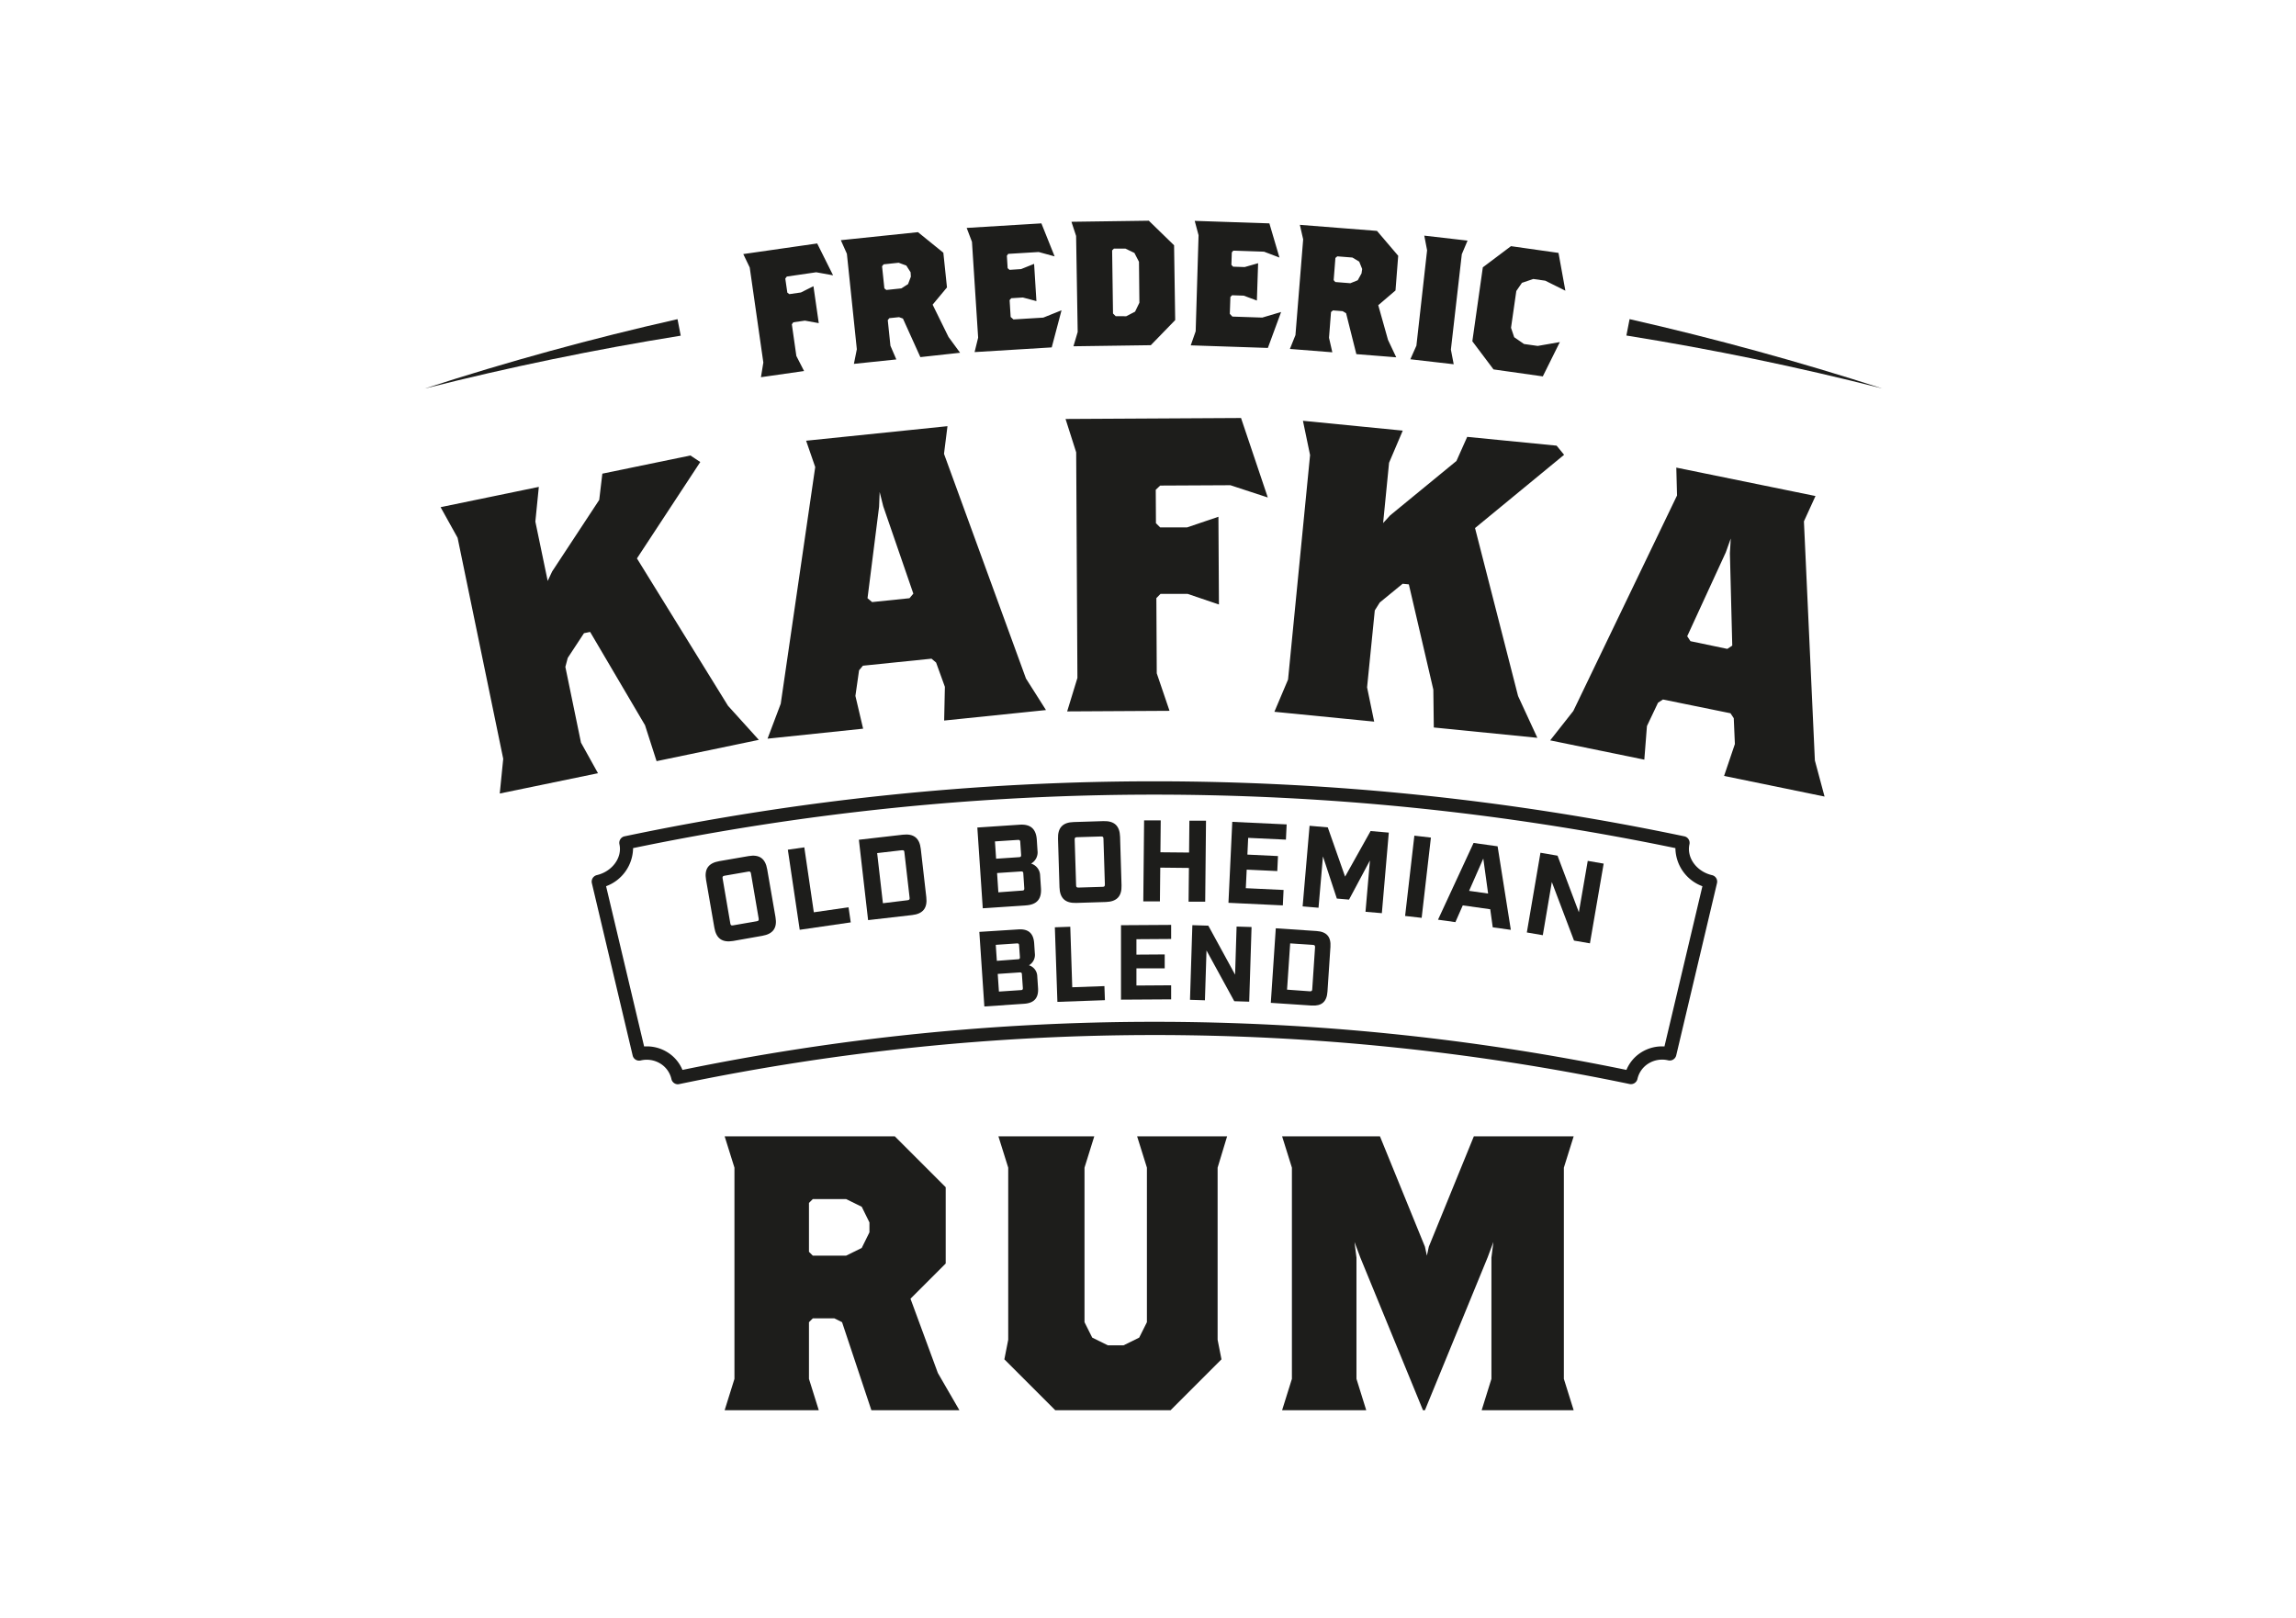 <svg id="Vrstva_1" data-name="Vrstva 1" xmlns="http://www.w3.org/2000/svg" viewBox="0 0 595.28 419.53"><defs><style>.cls-1{fill:#1d1d1b;}.cls-2{fill:none;}</style></defs><title>logo</title><path class="cls-1" d="M110.09,100.76q32.29-10.49,65.57-18l.83,4.28Q143.05,92.42,110.09,100.76Z"/><path class="cls-1" d="M422.5,82.75q33.21,7.56,65.58,18Q455.17,92.36,421.67,87Z"/><path class="cls-1" d="M175.77,281.16a1.73,1.73,0,0,1-1.69-1.35,6.33,6.33,0,0,0-2.84-4,6.73,6.73,0,0,0-5.13-.83,1.72,1.72,0,0,1-2.08-1.28L153.45,229a1.75,1.75,0,0,1,.21-1.3,1.78,1.78,0,0,1,1.08-.78c4-.94,6.63-4.55,5.86-8a1.73,1.73,0,0,1,.24-1.31,1.69,1.69,0,0,1,1.09-.75,668.61,668.61,0,0,1,274.75,0,1.68,1.68,0,0,1,1.1.75,1.75,1.75,0,0,1,.24,1.32c-.77,3.47,1.86,7.08,5.86,8a1.72,1.72,0,0,1,1.28,2.08l-10.57,44.66a1.74,1.74,0,0,1-.78,1.07,1.7,1.7,0,0,1-1.3.21,6.73,6.73,0,0,0-5.13.83,6.33,6.33,0,0,0-2.84,4,1.74,1.74,0,0,1-2,1.32,603.24,603.24,0,0,0-246.38,0Zm-8.06-9.83a10.05,10.05,0,0,1,5.36,1.54,9.8,9.8,0,0,1,3.87,4.56,606.53,606.53,0,0,1,244.74,0,9.78,9.78,0,0,1,3.86-4.56,10.1,10.1,0,0,1,6-1.52l9.84-41.55a10.67,10.67,0,0,1-7-9.88,665.21,665.21,0,0,0-270.24,0,10.69,10.69,0,0,1-7,9.88L167,271.35C167.26,271.33,167.49,271.33,167.71,271.33Z"/><path class="cls-1" d="M185.21,240.55l-2.15-12.4c-.49-2.8.61-4.36,3.42-4.85l7.58-1.31c2.81-.49,4.37.61,4.85,3.42l2.15,12.4c.49,2.8-.61,4.36-3.42,4.85L190.06,244C187.25,244.46,185.69,243.36,185.21,240.55Zm11-1.67c.44-.07.57-.25.49-.69l-2-11.69c-.07-.44-.25-.57-.69-.49l-6.17,1.07c-.44.08-.57.25-.49.69l2,11.69c.07.45.25.57.69.49Z"/><path class="cls-1" d="M204.26,220.33l4.27-.61L211,236.56l9-1.3.57,3.92-13.23,1.92Z"/><path class="cls-1" d="M222.68,217.75l11.41-1.31c2.82-.32,4.32.87,4.64,3.69l1.43,12.51c.33,2.83-.86,4.32-3.69,4.64l-11.4,1.31Zm12.63,15.68c.44-.05.58-.21.52-.66L234.48,221c0-.44-.21-.58-.66-.53l-6.4.74,1.49,13Z"/><path class="cls-1" d="M253.39,214.58l10.95-.73c2.84-.19,4.28,1.07,4.47,3.91l.18,2.81a3.35,3.35,0,0,1-1.66,3.36,3.31,3.31,0,0,1,2.34,3.08l.22,3.29c.19,2.84-1.07,4.28-3.91,4.47l-11.18.75Zm10.79,7.69c.45,0,.59-.19.56-.63l-.22-3.29c0-.45-.19-.59-.64-.56l-5.92.39.3,4.49Zm.82,8.66c.45,0,.59-.19.56-.64l-.25-3.77c0-.44-.19-.58-.64-.55l-6.16.41.33,5Z"/><path class="cls-1" d="M274.69,230.06l-.38-12.58c-.09-2.85,1.22-4.24,4.06-4.32l7.7-.24c2.85-.09,4.24,1.22,4.33,4.06l.38,12.59c.09,2.84-1.22,4.23-4.06,4.32l-7.7.24C276.17,234.21,274.78,232.91,274.69,230.06Zm11.19-.1c.45,0,.59-.17.58-.62l-.37-11.86c0-.45-.17-.6-.62-.58l-6.26.19c-.45,0-.59.17-.58.62l.37,11.86c0,.45.17.59.61.58Z"/><path class="cls-1" d="M296.63,212.73l4.31,0-.08,8.27,7.43.07.08-8.26,4.31,0-.21,21-4.31,0,.09-8.75-7.43-.08-.09,8.75-4.31,0Z"/><path class="cls-1" d="M319.49,213.11l14.1.66-.19,3.95-9.79-.46-.2,4.34,7.93.38-.18,3.89-7.93-.37-.23,4.81,9.79.46-.19,4-14.1-.67Z"/><path class="cls-1" d="M339.53,214.13l4.72.41,4.49,12.77,6.61-11.82,4.72.41-1.8,20.89-4.24-.36,1.15-13.31-5.42,10.15L346.6,233,343,222.07l-1.15,13.31-4.12-.35Z"/><path class="cls-1" d="M366.7,216.69l4.29.5L368.59,238l-4.29-.49Z"/><path class="cls-1" d="M386.37,235.77l-7.12-1-1.91,4.34-4.51-.63,9.22-19.9,6.23.87,3.43,21.66-4.69-.65Zm-.55-4.07-1.25-9.08L380.89,231Z"/><path class="cls-1" d="M399.39,221.12l4.43.76,5.53,14.67,2.3-13.32,4.13.71-3.56,20.67-4.13-.71-5.75-15.19L400,242.5l-4.14-.71Z"/><path class="cls-1" d="M253.91,241.64,264,241c2.62-.18,3.95,1,4.13,3.6l.17,2.6a3.1,3.1,0,0,1-1.53,3.1,3.06,3.06,0,0,1,2.16,2.85l.2,3c.18,2.63-1,3.95-3.6,4.13l-10.32.7Zm10,7.1c.42,0,.54-.18.52-.59l-.21-3c0-.41-.17-.54-.59-.52l-5.46.37.28,4.15Zm.76,8c.42,0,.55-.18.52-.59l-.24-3.48c0-.42-.17-.54-.59-.52l-5.68.39.31,4.58Z"/><path class="cls-1" d="M273.49,240.45l4-.14L278,256l8.34-.3.13,3.65-12.32.44Z"/><path class="cls-1" d="M290.64,239.91l13-.08,0,3.65-9,.06,0,4,7.33-.05,0,3.6-7.33,0,0,4.46,9-.06,0,3.65-13,.08Z"/><path class="cls-1" d="M309.14,239.9l4.14.13,6.94,12.7.39-12.47,3.88.12-.61,19.36-3.87-.12-7.2-13.16-.41,12.92-3.87-.12Z"/><path class="cls-1" d="M330.77,240.71l10.57.71c2.62.17,3.78,1.5,3.6,4.12l-.77,11.59c-.17,2.63-1.5,3.78-4.12,3.61l-10.57-.7Zm8.86,16.34c.41,0,.56-.1.59-.51l.73-10.93c0-.42-.1-.57-.52-.59l-5.93-.4-.81,12Z"/><path class="cls-1" d="M225.92,365.67l-7.6-22.82-2-1h-5.58l-1,1v14.7l2.54,8.12H187.88l2.54-8.12V302.78l-2.54-8.12H232l13.19,13.19v19.78l-9.13,9.13,7.1,19.27,5.58,9.64Zm-.5-48.69-2-4.06-4.06-2h-8.62l-1,1v12.68l1,1h8.62l4.06-2,2-4.06Zm90.27-14.2v44.63l1,5.07-13.19,13.19H273.59L260.4,352.48l1-5.07V302.78l-2.54-8.12h24.85l-2.53,8.12v40.07l2,4,4.06,2h4.06l4.06-2,2-4V302.78l-2.54-8.12h23.33Zm68.46,62.89,2.53-8.12V326.11l.51-4.06-1.52,4.06-16.23,39.56h-.51L352.7,326.11l-1.52-4.06.51,4.06v31.44l2.53,8.12H332.41l2.54-8.12V302.78l-2.54-8.12h25.37l11.66,28.61.51,2.33.5-2.33,11.67-28.61H408l-2.54,8.12v54.77l2.54,8.12Z"/><path class="cls-2" d="M441,204.67l4.19-12.4L445,188.9,433,186.44l-1.45,3-1,13.05-32.86-6.71-30.52-3L367,179.38l-4.84-20.84-.95.78-.32.5L359.05,178l3,14.33-38.33-3.78,5.72-13.47,3.91-39.69-12.8-4.19.17,31.88-13.49-4.41h-2.78l.08,15.24L309.63,189l-39.18.22.11-.38L240.08,192l.28-13.09-1.14-3.16L227,177l-.47,3.33L229.43,193l-30.83,3.17-31.47,6.5L163,189.93l-10.83-18.47-.67,1-.15.57L155,190.94l7.1,12.8-37.73,7.79L125.84,197,114.29,141l-7.1-12.8,37.73-7.79L143.47,135l.68,3.3,6.77-10.3,1.07-9,27.93-5.77,8,5.26-17.33,26.36,21.85,35.42,4.17,4.6,1.33-3.54,8.71-59.77-3.85-11.26,48.15-5-1.48,11.81,20.69,56.75,3.36,5.29,1.22-4-.31-57.09L270,104.15l55.09-.3,8.8,26.08L335,118.24l-3-14.33,38.33,3.78-5.72,13.47-.33,3.35,9.53-7.82,3.7-8.29,28.37,2.79,6.08,7.4-24.39,20,10.33,40.3,3.12,6.71,2.89-3.69,26.19-54.43-.3-11.89,47.42,9.68-4.94,10.82,2.76,60.34,4.32,16.07Z"/><path class="cls-2" d="M194.52,94l-3.4-23.64-3.37-7.07L213.3,59.6l-.06-.13L239,56.78l8.7,7.06,1.22,11.65-3.23,4,3.06,6.23,1.4,1.93.1-.39-1.46-23.84L246,56.09l26.15-1.6,3.62,9,0-1.8-2.44-7.45,25.89-.35,8.23,8,0-.53-2.08-7.55,26.19.88,2.76,9.37.14-1.81-1.74-7.63,25.81,2,7.28,8.52-.92,11.68L361,80.23l1.88,6.69,1,2.09.11-.25L366.7,65l-1.47-7.69,20.1,2.3-3.17,7.16,0,.14,8.71-6.54,16,2.27,3.37,18.59L399.63,76l-1.81-.26-1.15.39-.41.58-1.14,8,.23.67,1,.7,2.27.31,11.66-2.13-8.4,16.92L385.4,98.86l-5.85-7.79,1.37,7.15-20.11-2.3,0-.06L331,93.5l0,.09-26.88-.91,2.38-6.79-6.71,6.89-24.49.34,0,.09-26.49,1.63-31.45,3.28,1.55-7.68L217.2,75l-3-.55,1.93,13.43-7.17-1.3.68,4.76,3.76,7.52-20.11,2.88ZM329.14,78.34l4.16-1.23.47-6-4.33-1.64ZM272,78.21l4-1.6-.08-6-4.44-1.21Z"/><path class="cls-1" d="M170.23,197.37l-3-9.33L153,163.86l-1.59.33-4.21,6.4-.62,2.34,4.05,19.63,4.41,7.94-25.47,5.26.9-9-11.83-57.31-4.41-7.94,25.47-5.26-.9,9L142,150.64l1.15-2.45,12.21-18.56.81-6.81L179,118.11l2.56,1.69-16.42,25L188.74,183l8,8.85Zm74.56-10.53.19-8.74-2.28-6.3-1.19-1-17.78,1.82-1,1.19-.95,6.64,2,8.5L199,191.54l3.42-9.06,8.94-61.37L209,114.28l36.65-3.77-.9,7.17L266,175.94l5.19,8.18ZM229,131.29l-.93-3.72-.15,3.83-3,23.72,1.19,1,9.69-1,1-1.19Zm90-5.47-18.2.09L299.65,127l.05,8.67,1.09,1.08,7,0,8.11-2.75.13,22.75L307.93,154l-7.05,0-1.07,1.09.1,19.5,3.31,9.73-26.54.15,2.66-8.68-.32-58.5-2.76-8.65,45.5-.25L328.7,129Zm52.74,62.82-.12-9.81-6.35-27.3-1.61-.16-5.93,4.86-1.29,2.05-2,19.95,1.84,8.89-25.87-2.55,3.54-8.36L339.66,118l-1.85-8.89,25.88,2.55L360.14,120l-1.54,15.63,1.83-2,17.18-14.1,2.79-6.25,23.18,2.28,1.94,2.37-23.09,19,11.16,43.56,5,10.83ZM447,201.2l2.8-8.27-.29-6.7-.85-1.28-17.51-3.57-1.28.84L427,188.27l-.68,8.71-24.41-5,6-7.62,26.89-55.88-.19-7.23,36.09,7.37-3,6.57,2.84,62,2.51,9.36Zm1.51-57.74.22-3.83-1.29,3.61-10,21.74.84,1.28,9.56,2,1.28-.85Z"/><path class="cls-1" d="M211.62,70.6,204,71.71l-.4.52.53,3.65.52.39,3-.43,3.25-1.63,1.38,9.58-3.59-.65-3,.43-.39.52,1.17,8.21,2,3.91-11.18,1.6.62-3.81-3.53-24.64-1.67-3.48,19.16-2.75,4.12,8.26Zm27,22-4.52-10-1-.36-2.52.26-.41.5.69,6.65,1.53,3.55-11,1.15.76-3.79-2.58-24.76L218,62.28,238,60.2l6.58,5.33.94,9L241.8,79l4.12,8.38,3,4.09Zm-2.53-22-1.11-1.74L233,68.13l-3.9.41-.41.5.6,5.74.51.41,3.89-.41,1.74-1.11.73-1.93Zm36.59,19.48-20,1.22.92-3.75L252,62.71l-1.37-3.61L270,57.92l3.43,8.56-4.13-1.13-7.91.48-.34.48.2,3.23.48.43,3-.19,3.38-1.36.6,9.66-3.52-.94-3,.19-.43.49.27,4.37.73.64,7.73-.47,4.73-1.9Zm25.69-.57-20.06.28,1.1-3.71L279,61.18l-1.21-3.67,20.06-.28,6.55,6.37L304.69,83Zm-3.07-21.63-1.18-2.29-2.32-1.12-3,0-.46.46.23,16.37.7.69L292,82l2.29-1.19,1.12-2.32Zm33.42,22.34-20-.67,1.28-3.65L310.75,61l-1-3.73,19.36.65,2.61,8.86-4-1.52L319.75,65l-.38.45-.11,3.22.44.48,3,.1,3.49-1-.32,9.68-3.42-1.27-3-.1L319,77l-.15,4.38.67.71,7.74.26,4.89-1.45Zm22.94,1.61L349,81.22l-.88-.53-2.53-.2-.5.42-.52,6.67.86,3.77-11-.87,1.44-3.59,2-24.83-.86-3.76,20,1.57,5.5,6.45-.7,9-4.47,3.82,2.53,9L362,92.65Zm1.51-22.08-.77-1.91-1.77-1.06-3.91-.31-.49.42-.45,5.75.42.49,3.91.31,1.91-.77L353,70.9Zm12.49,23.41,1.57-3.53L370,64.9l-.73-3.8,11.22,1.29L379,65.92l-2.83,24.73.73,3.8ZM400,97.6l-12.78-1.81-5.49-7.3,2.72-19.17,7.3-5.49,12.32,1.75,1.78,9.8-5.22-2.6-3.1-.44-2.94,1-1.46,2.12L391.76,85l.82,2.44,2.54,1.76,3.56.5,5.74-1Z"/></svg>